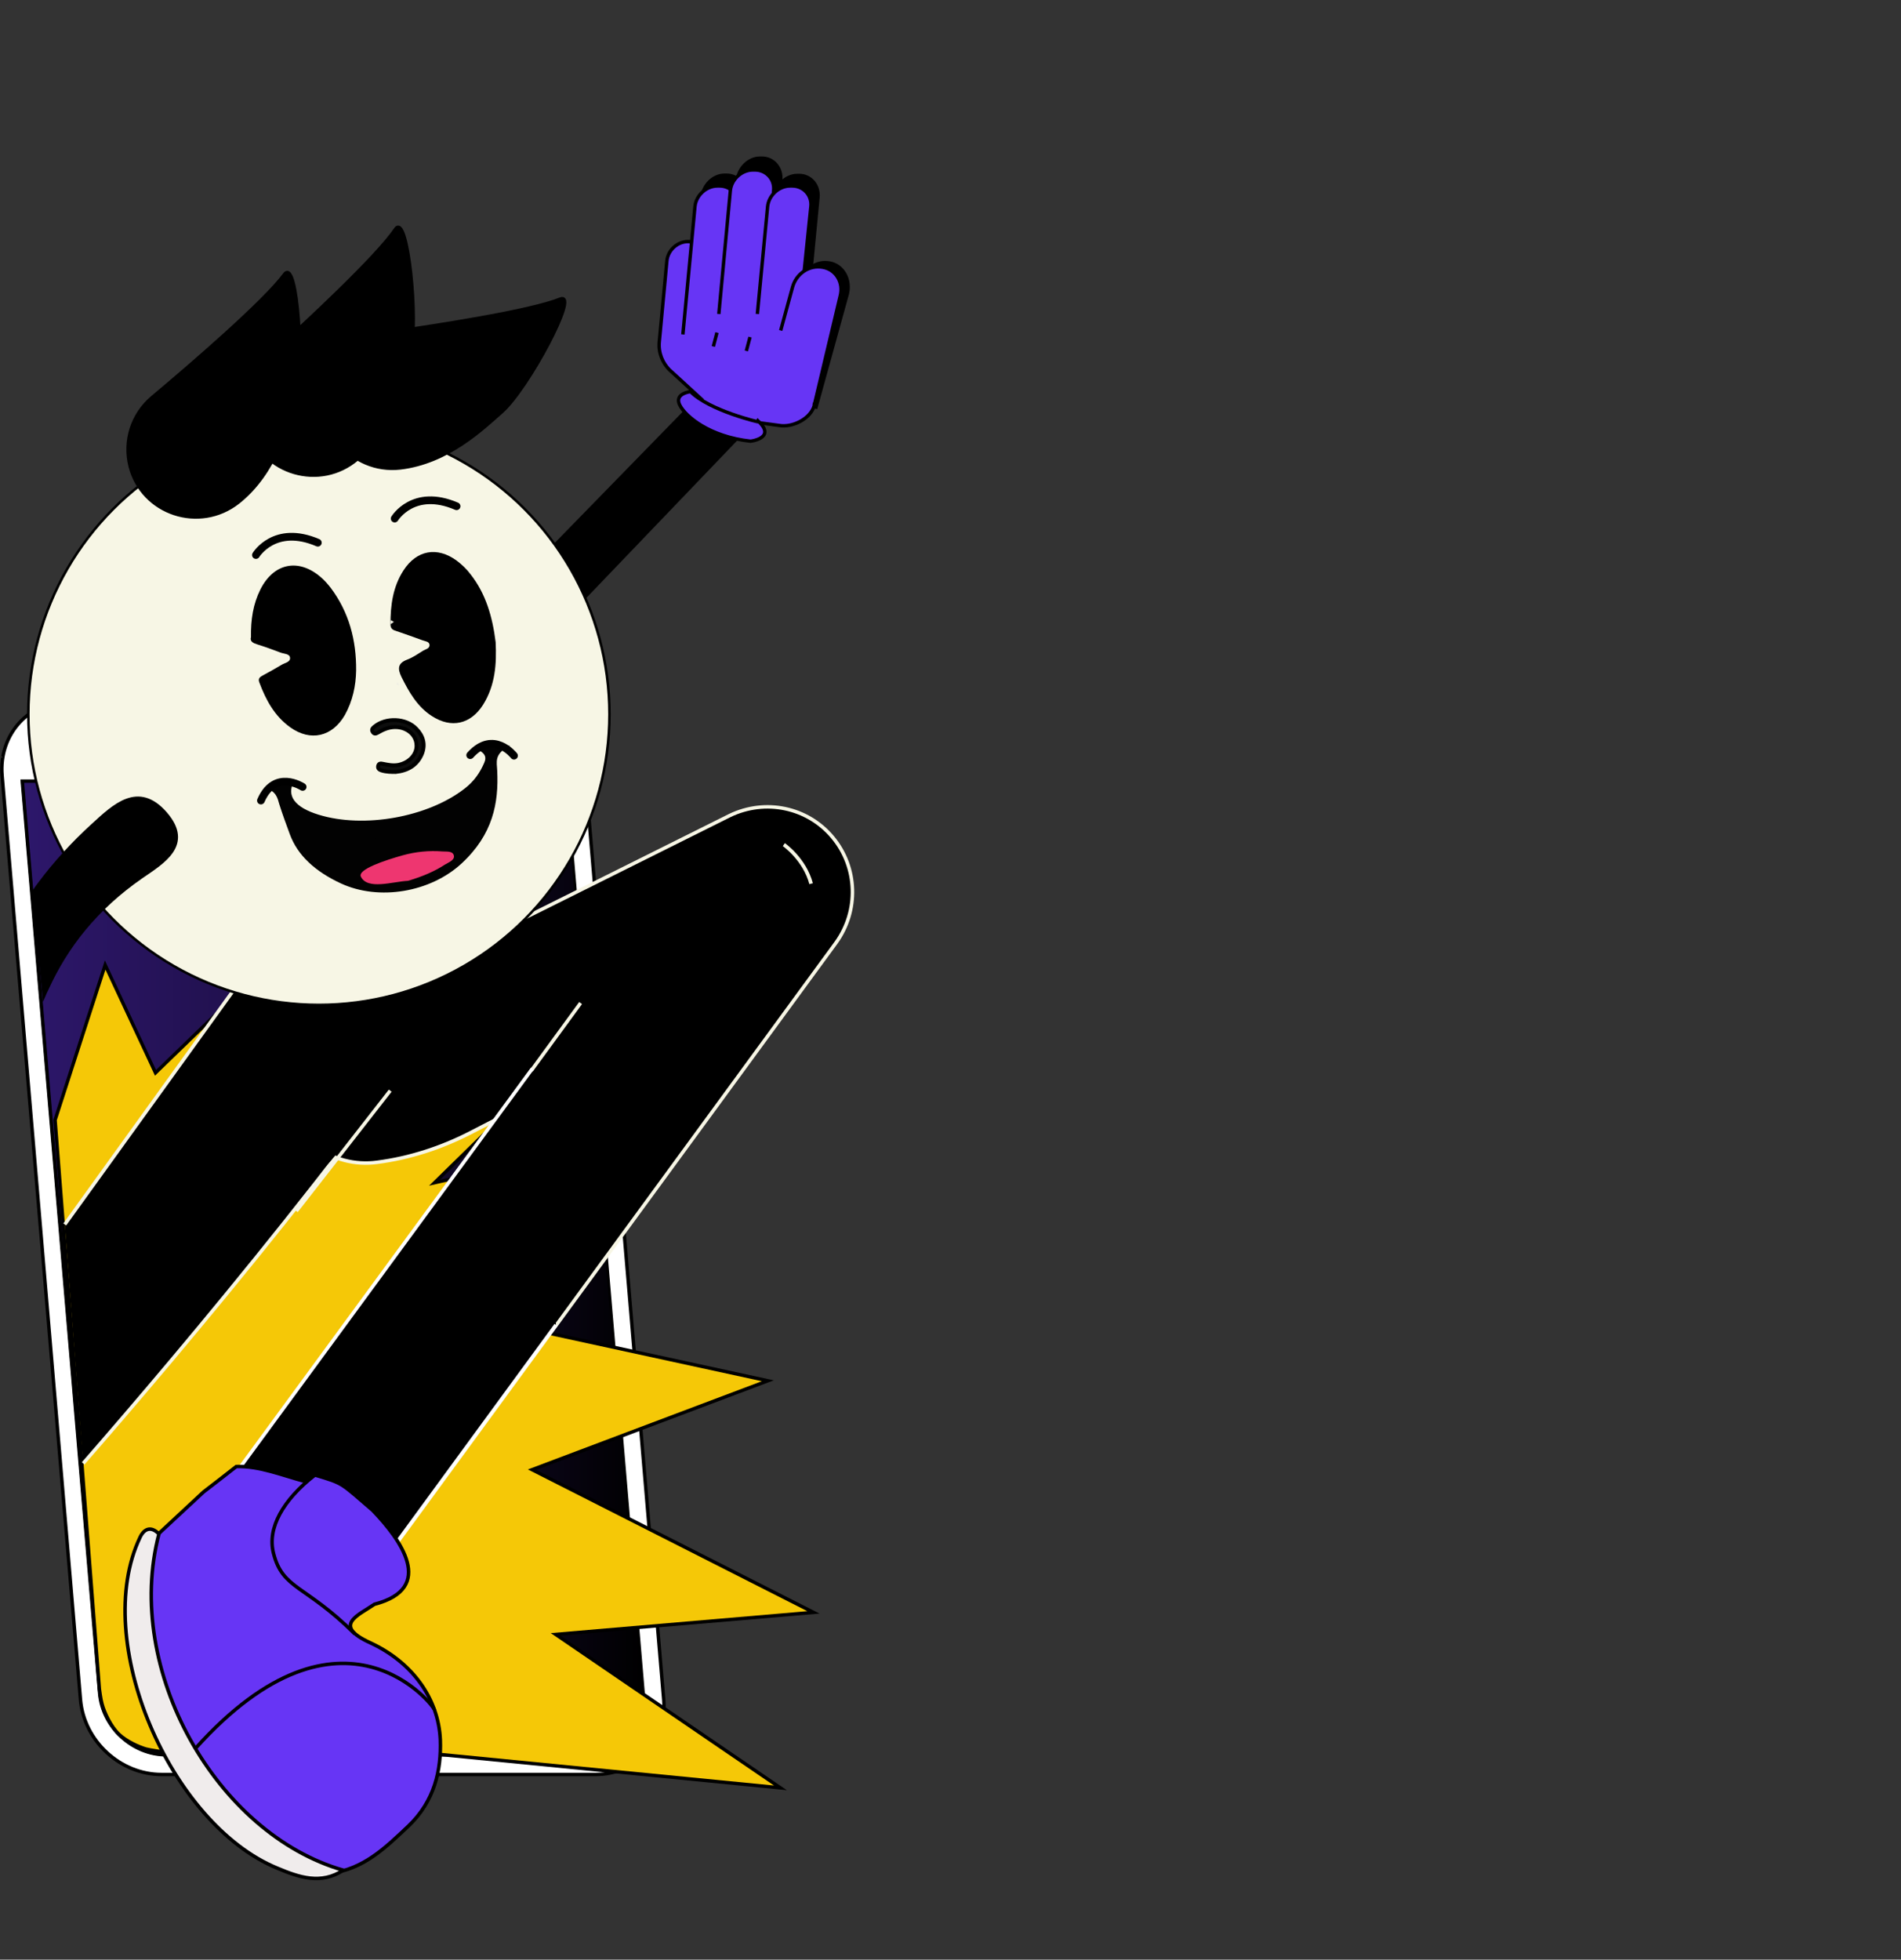<?xml version="1.0" encoding="utf-8"?>
<!-- Generator: Adobe Illustrator 27.8.1, SVG Export Plug-In . SVG Version: 6.00 Build 0)  -->
<svg version="1.1" id="Calque_1" xmlns="http://www.w3.org/2000/svg" xmlns:xlink="http://www.w3.org/1999/xlink" x="0px" y="0px"
	 viewBox="0 0 724.9 747.1" style="enable-background:new 0 0 724.9 747.1;" xml:space="preserve">
<rect x="0" y="0" width="724.9" height="747.1" fill="#333333" stroke="none"/>
<style type="text/css">
	.st0{fill:#FFFFFF;stroke:#000000;stroke-width:1.3;stroke-miterlimit:10;}
	.st1{fill:url(#SVGID_1_);stroke:#000000;stroke-miterlimit:10;}
	.st2{fill:none;stroke:#000000;stroke-width:1.3;stroke-miterlimit:10;}
	.st3{fill:#F5C807;stroke:#000000;stroke-width:1.3;stroke-miterlimit:10;}
	.st4{stroke:#F7F6E5;stroke-width:1.338;stroke-miterlimit:10;}
	.st5{fill:none;stroke:#F7F6E5;stroke-width:1.338;stroke-miterlimit:10;}
	.st6{stroke:#FFFFFF;stroke-width:1.338;stroke-miterlimit:10;}
	.st7{fill:none;stroke:#000000;stroke-width:1.338;stroke-miterlimit:10;}
	.st8{fill:none;stroke:#F7F6E5;stroke-width:1.379;stroke-miterlimit:10;}
	.st9{fill:#6735F5;stroke:#000000;stroke-width:1.338;stroke-miterlimit:10;}
	.st10{fill:#F0ECEC;stroke:#000000;stroke-width:1.338;stroke-miterlimit:10;}
	.st11{stroke:#000000;stroke-width:3.288;stroke-miterlimit:10;}
	.st12{fill:#F7F6E5;stroke:#000000;stroke-width:0.958;stroke-linecap:round;stroke-linejoin:round;stroke-miterlimit:10;}
	.st13{fill:#E0E6EB;}
	.st14{fill:#F0EFE3;}
	.st15{fill:#0D0D0D;stroke:#000000;stroke-width:1.474;stroke-miterlimit:10;}
	.st16{fill:none;stroke:#000000;stroke-width:2.949;stroke-linecap:round;stroke-linejoin:round;stroke-miterlimit:10;}
	.st17{fill:#020202;}
	.st18{fill:#EE3670;}
	.st19{stroke:#000000;stroke-width:1.474;stroke-linecap:round;stroke-linejoin:round;stroke-miterlimit:10;}
	.st20{fill:#1488FF;stroke:#000000;stroke-width:1.3;stroke-miterlimit:10;}
	.st21{stroke:#000000;stroke-width:1.3;stroke-miterlimit:10;}
	.st22{fill:none;}
	.st23{fill:#2C2B25;}
	.st24{fill:#EDEDE3;}
	.st25{fill:#E4E4DE;}
	.st26{fill:#6735F5;stroke:#000000;stroke-width:1.3;stroke-miterlimit:10;}
</style>
<g id="uuid-c63931d4-3d66-44a3-88b2-fe077e6ce72f">
</g>
<g>
	<g>
		<path class="st0" d="M61.6,676.5h165.5c15.7,0,27.3-12.7,26-28.4l-29.9-352.5c-1.3-15.7-15.1-28.4-30.8-28.4H26.8
			c-15.7,0-27.3,12.7-26,28.4l29.9,352.5C32.1,663.8,45.9,676.5,61.6,676.5z"/>
		<path class="st0" d="M86.2,285.1h49.9c1.5,0,2.6-1.2,2.4-2.7l0,0c-0.1-1.5-1.4-2.7-2.9-2.7H85.7c-1.5,0-2.6,1.2-2.4,2.7l0,0
			C83.4,283.9,84.7,285.1,86.2,285.1z"/>
		
			<linearGradient id="SVGID_1_" gradientUnits="userSpaceOnUse" x1="8.5" y1="266.6" x2="245.486" y2="266.6" gradientTransform="matrix(1 0 0 -1 0 750)">
			<stop  offset="0" style="stop-color:#2D176B"/>
			<stop  offset="0.487" style="stop-color:#1C0E42"/>
			<stop  offset="1" style="stop-color:#000000"/>
		</linearGradient>
		<path class="st1" d="M63.4,669H224c12.9,0,22.5-10.5,21.4-23.4l-29.5-347.8H8.5L38,645.6C39.2,658.5,50.5,669,63.4,669z"/>
	</g>
	<path class="st2" d="M19.4,297.8H8.5L38,645.6c1.1,12.9,12.5,23.4,25.4,23.4H224"/>
	<path class="st3" d="M21,427l19.1-59.1L59.3,409l56.5-54.7l29.5,28.2l108-17.4l-87.6,85.8l96.5-21.8L192,504.5l100.8,21.9
		l-89.9,33.9l107.3,54.4l-98.3,8.4l85.7,58.5L161,668.2L62.8,668c0,0-5.2-0.7-7.1-1.2c-2.8-0.8-7.4-2.9-10.2-5.5
		c-3.2-2.9-5.8-8.6-6.6-11.7c-0.5-1.7-1-5.7-1-5.7L21,427z"/>
</g>
<g>
	<path class="st4" d="M24.7,466.8l112-155.4c7.3-16.5,20.8-27.9,37.2-20.4l0,0c16.4,7.3,32.3,38.7,22.7,53.9
		c-50.4,79.2-129.1,172-164.9,213"/>
	<g>
		<path class="st4" d="M162,368.9l31.7-15.8l84.6-42.2c13.5-6.5,29.6-3.2,39.2,8.3s10.1,28,1.3,40.2l-177,241.9l-52.6-38.4
			L188.8,427l-9.5,4.9c-11.1,5.7-23.1,9.6-35.4,11.2c-8.5,1.2-17.1-1.1-24-6.3l0,0c-11.5-8.5-16.3-23.5-11.7-37.1
			c0,0,6.4-22.5,11.7-22.3c30.3,1.1,65-20.1,65-20.1"/>
		<line class="st5" x1="221.4" y1="382.4" x2="169.6" y2="453.3"/>
	</g>
	<path class="st6" d="M203,407.4L89,562.9l52.6,38.4l70.4-96.2"/>
	<line class="st5" x1="148.8" y1="415.8" x2="113" y2="461.7"/>
	<path d="M151.7,400.6c0,0-20.1,45.5-40.4,53.8c-20.3,8.3-12.5-57.9-12.5-57.9l14-18.8l11.6,0.5l-6.4,33.5L151.7,400.6z"/>
	<line class="st7" x1="230.6" y1="380" x2="203" y2="413.1"/>
	<path class="st8" d="M298.9,322c0,0,7.9,5.5,10.4,14.9"/>
</g>
<g>
	<path class="st9" d="M141.2,626.3c-14.7-6.7-4.5-10.5,1.6-14.7c23.6-6.1,9.9-24.8-0.7-35.8l0,0c-12.5-10.7-10.8-10.1-22.1-13.5
		c-0.5-0.1-2.9,2.7-3.6,2.5c-8.7-2.3-17.5-6-26.3-5.7c-4.1,3.2-8.3,6.5-12.5,9.7l0,0l-17.1,15.9c-0.7-0.4-1.9-1.7-3.7,0
		c-4.5,5.1-6.7,11.3-6.5,17.7c0.7,43.5,17.1,79.2,52.7,105.4c6.7,4.9,14.7,6.3,22.9,6.4c12.7-1.6,20.9-9.6,29.9-18.1
		c9.9-9.5,12.5-21.2,12.1-32.8C167.2,647.5,157.2,633.7,141.2,626.3z"/>
	<path class="st10" d="M60.6,584.8c-3.1-3.2-5.7-1.9-7.2,1.3c-18.8,39.5,11.5,109.3,52.3,126.1c8.3,3.5,16.7,6.4,25.2,0.8
		C82.6,699.2,47,636.7,60.6,584.8z"/>
	<path class="st7" d="M165.6,651.8c0.7-0.4-34.7-48-91.1,14.8"/>
	<path class="st7" d="M135.3,622.9c-18.9-18.8-27.5-16.9-31-30.7c-2.5-9.7,3.7-20.4,15.7-29.8"/>
</g>
<polygon class="st11" points="166.3,255.7 68.1,263.8 110.7,385.8 185.3,351.3 169,282.5 285.3,161.2 266.7,152.8 "/>
<g>
	<circle class="st12" cx="121.6" cy="272.3" r="110.8"/>
	<path class="st13" d="M108.3,312.9c0,0.1,0,0.2,0,0.2c0.1-0.1,0.2-0.2,0.3-0.3C108.5,312.9,108.4,312.9,108.3,312.9z"/>
	<path class="st14" d="M151.7,221c0-0.7,0-1.3,0.1-1.8c0.5,0.3,0.9,0.6,1.4,0.8C152.7,220.3,152.2,220.6,151.7,221z"/>
	<path class="st14" d="M152.2,261.3c-0.4-0.1-0.7-0.2-1.1-0.3c0.1-0.3,0.3-0.6,0.5-0.9C151.8,260.5,152,260.9,152.2,261.3z"/>
	<path d="M131.5,272.6c-4.8,8.3-13.1,10.2-20.8,4.7c-6-4.3-9.3-10.4-11.8-17.1c-0.6-1.5,0.2-2.1,1.3-2.7c2.4-1.3,4.8-2.6,7.1-4
		c1.2-0.8,3.5-1,3.3-2.8c-0.2-1.5-2.3-1.4-3.6-1.9c-2.9-1.1-5.9-2.2-8.8-3.1c-1.6-0.5-3-1.1-2.5-2.8c-0.1-6.6,0.8-12.6,3.6-18.2
		c5.1-10.1,14.6-12,23.1-4.6c1.4,1.2,2.6,2.6,3.7,4c7,9.3,9.8,20,9.7,31.5C135.7,261.4,134.5,267.2,131.5,272.6z"/>
	<path d="M164.7,273c-5.6-3.6-8.7-9.1-11.6-14.9c-1.5-3.1-1.5-5.2,2.1-6.6c2.2-0.8,4.1-2.2,6.1-3.4c1-0.6,2.5-0.8,2.5-2.2
		c-0.1-1.4-1.7-1.4-2.7-1.8c-3.3-1.2-6.6-2.4-9.9-3.5c-1.3-0.4-2.3-0.8-2.3-2.6c0-7.3,0.9-14.3,5-20.6c5-7.7,12.8-9.1,20.2-3.7
		c2,1.5,3.8,3.2,5.3,5.2c5.9,7.5,8.4,16.3,9.6,25.9c0.4,8.2-0.1,16.4-4.8,23.9C179.5,276.1,172.1,277.8,164.7,273z"/>
	<path class="st15" d="M150.3,277.2c-2.3,0.1-4.3,1-6.2,2.1c-0.7,0.4-1.4,0.7-2-0.3c-0.5-0.9,0-1.4,0.6-1.9
		c4.4-3.7,12.2-3.4,16.1,0.8c2.6,2.7,3.5,5.9,2.1,9.5c-1.8,4.3-5.3,6.4-10,6.9c-1.7,0-3.6,0-5.5-0.6c-0.8-0.3-1.4-0.7-1.2-1.7
		s1-1,1.8-0.8c2,0.4,3.9,0.8,6,0.4c4.3-0.9,7.2-4.3,6.8-7.9C158.5,279.8,154.7,277,150.3,277.2z"/>
	<path class="st16" d="M97.6,211.6c0,0,7.1-11.8,23.6-4.7"/>
	<path class="st16" d="M150.5,197.7c0,0,7.1-11.8,23.6-4.7"/>
	<g>
		<path class="st17" d="M100.7,300.3c4.5-1,7.8-1.7,11.4-2.5c-3,5.6,0.3,10,9.4,12.8c17.2,5.3,41.5,1,55.6-9.9c3.8-2.9,6-6.3,7.6-10
			c1-2.4,0.1-4.1-4.5-5.7c5.7-0.3,9.1-0.4,14.3-0.7c-6.3,3.1-5,6.3-4.9,9.5c0.6,12.3-1.6,24.3-13.6,35.4c-11.9,11-31.5,14.3-46,7.6
			c-9.7-4.5-16.5-10.6-19.5-18.8c-1.4-3.8-2.8-7.6-4-11.4C105.8,304.2,105.4,301.5,100.7,300.3z"/>
		<path class="st18" d="M155.6,335.8c-5.9,0.3-15.5,3.6-18-1.6c-1.3-2.8,9.5-6.3,15.9-8.1c5-1.4,10.1-1.9,15.2-1.5
			c1.6,0.1,3.7-0.2,4.3,1.3c0.7,1.9-1.8,2.8-3.3,3.7C165.7,332.2,161.3,334.1,155.6,335.8z"/>
		<path class="st17" d="M141.6,315c5.6-0.3,11-1.2,16.4-2.7c1.5-0.4,3.5-1.5,4.2,0.2c0.6,1.4,1,3-1.7,3.9
			c-6.3,2.1-12.8,3.2-19.5,3.5c-3,0.1-3-1.4-3-3C138.1,315.2,139.8,315.1,141.6,315z"/>
	</g>
	<path class="st16" d="M115.4,300c0,0-10.6-7-15.9,5.2"/>
	<path class="st16" d="M196,288.1c0,0-7.8-10.1-16.7-0.2"/>
	<path class="st19" d="M213.7,114.1c-11.7,4.7-46.9,10.1-67.8,13.1c-9.8,1.4-17.9,8.2-20.9,17.7l0,0c-5.7,17.8,9,35.5,27.6,33.4
		c18-2.1,31.2-14.8,38.7-21.4C201.4,147.9,220.8,111.3,213.7,114.1z"/>
	<path class="st19" d="M150.9,87.4c-7.1,10.5-33.1,34.7-48.7,48.9c-7.3,6.6-10.2,16.9-7.4,26.4l0,0c5.3,17.9,27.4,24.3,41.5,12.1
		c13.8-11.9,17.5-29.7,20-39.4C159.7,122.2,155.2,81,150.9,87.4z"/>
	<path class="st19" d="M108.6,104.6c-7.5,10.2-34.4,33.5-50.5,47c-7.6,6.4-10.8,16.5-8.4,26.1l0,0c4.6,18.1,26.4,25.3,41.1,13.7
		c14.2-11.3,18.6-29.1,21.5-38.7C116.2,139.8,113.2,98.5,108.6,104.6z"/>
</g>
<g>
	<path class="st20" d="M279.6,103.9l2.5-26.7c0.4-4,4-7.3,8-7.3l0,0c4,0,7,3.3,6.6,7.3l-1.6,17.2"/>
	<g>
		<g>
			<path class="st21" d="M263.1,127.8l4.6-52.5c0.4-4.7,4.3-8.5,8.6-8.5h0.8c4.3,0,7.6,3.8,7.1,8.5l-3.5,40.2"/>
			<path class="st21" d="M276.8,119.4l4.4-50.6c0.4-4.7,4.3-8.5,8.6-8.5h0.8c4.3,0,7.6,3.8,7.1,8.5l-3.3,45.2"/>
			<path class="st21" d="M291.5,119.4l3.9-44c0.4-4.7,4.3-8.5,8.6-8.5h0.8c4.3,0,7.6,3.8,7.1,8.5l-3.5,36.4"/>
		</g>
		<path class="st21" d="M300.4,126.2l4.5-17.7c1.4-5.5,6.3-9.3,11.6-8.2l0,0c5,1,7.9,6.3,6.6,11.7L311,155.8"/>
	</g>
</g>
<path class="st22" d="M3.1,277.1c0.2,0.1,0.4,0.3,0.5,0.4c0.3-0.3,0.7-0.6,1.1-0.9C4.1,276.8,3.6,276.9,3.1,277.1z"/>
<path class="st23" d="M0.4,288.1c-0.1,0.1-0.3,0.1-0.4,0.2c0.2,0.1,0.4,0.2,0.5,0.3c0,0,0.1,0,0.1-0.1S0.5,288.2,0.4,288.1z"/>
<path class="st23" d="M0.4,288.1L0.4,288.1c-0.2,0-0.3,0.1-0.4,0.1l0,0C0.2,288.2,0.3,288.2,0.4,288.1z"/>
<path class="st24" d="M0.9,288.7L0.9,288.7C0.8,288.7,0.8,288.7,0.9,288.7C0.8,288.7,0.9,288.7,0.9,288.7z"/>
<path class="st24" d="M0.5,288.1C0.5,288.1,0.6,288,0.5,288.1L0.5,288.1C0.4,288.1,0.4,288.1,0.5,288.1L0.5,288.1z"/>
<path class="st25" d="M0.6,288.6c0.1,0,0.2,0.1,0.3,0.1c-0.1-0.1-0.1-0.1-0.1-0.2C0.7,288.5,0.6,288.5,0.6,288.6z"/>
<path class="st25" d="M0.8,288.7l-0.1-0.2L0.8,288.7L0.8,288.7z"/>
<path class="st25" d="M0.1,288.3C0.1,288.3,0,288.3,0.1,288.3c-0.1,0-0.2,0.1-0.2,0.1C-0.1,288.3,0,288.3,0.1,288.3z"/>
<path class="st25" d="M0.8,288.7L0.8,288.7l-0.1-0.2l0,0C0.7,288.6,0.8,288.6,0.8,288.7z"/>
<path class="st13" d="M110.2,320c0,0.1,0,0.1,0,0.2c0.1-0.1,0.2-0.2,0.3-0.3C110.4,320,110.3,320,110.2,320z"/>
<path class="st14" d="M148.9,238c0-0.6,0-1.1,0.1-1.6c0.4,0.2,0.8,0.5,1.2,0.7C149.8,237.4,149.3,237.7,148.9,238z"/>
<path class="st21" d="M16.8,379.4c0.3-0.7,0.6-1.5,1-2.2c7.4-16.4,18.9-31,36.1-42.9c8.1-5.6,19.6-12.2,9.2-24.2
	c-10.4-11.9-19.6-2.9-27.7,4.5c-7.7,7-14.5,14.5-20.4,22.4c-0.7,0.9-1.4,1.9-2,2.8L16.8,379.4z"/>
<path class="st26" d="M297.1,162.2c5,0.9,12-2.5,13.4-7.6l3.3-43.4l-46.5,5.4l1.6-17.2c0.4-4-2.6-7.3-6.6-7.3s-7.6,3.3-8,7.3
	l-2.5,26.7l-0.4,4.2c-0.4,4.1,1.2,8.2,4.2,11l0.9,0.8l11,10.1l-0.7,0.7l18.5,8.5l0.7-0.7L297.1,162.2z"/>
<g>
	<path class="st26" d="M260.4,127.5l4.6-48.7c0.4-4.3,4.3-7.9,8.6-7.9h0.8c4.3,0,7.6,3.6,7.1,7.9l-3.5,37.4"/>
	<path class="st26" d="M274.1,119.7l4.4-47c0.4-4.3,4.3-7.9,8.6-7.9h0.8c4.3,0,7.6,3.6,7.1,7.9l-3.3,42"/>
	<path class="st26" d="M288.8,119.7l3.9-40.9c0.4-4.3,4.3-7.9,8.6-7.9h0.8c4.3,0,7.6,3.6,7.1,7.9l-3.5,33.9"/>
</g>
<path class="st26" d="M297.7,126l4.5-16.5c1.4-5.1,6.3-8.6,11.6-7.6l0,0c5,0.9,7.9,5.8,6.6,10.9l-9.9,41.7"/>
<line class="st2" x1="273.4" y1="126.8" x2="272" y2="132.1"/>
<line class="st2" x1="286" y1="128.5" x2="284.6" y2="133.8"/>
<path class="st26" d="M263.3,149.3c0,0-6.3,0.7-4.1,5.1s11.4,12.1,27,13.8c0,0,9.6-1.1,3.3-7.3C289.5,161,270.6,156.6,263.3,149.3z"
	/>
</svg>
